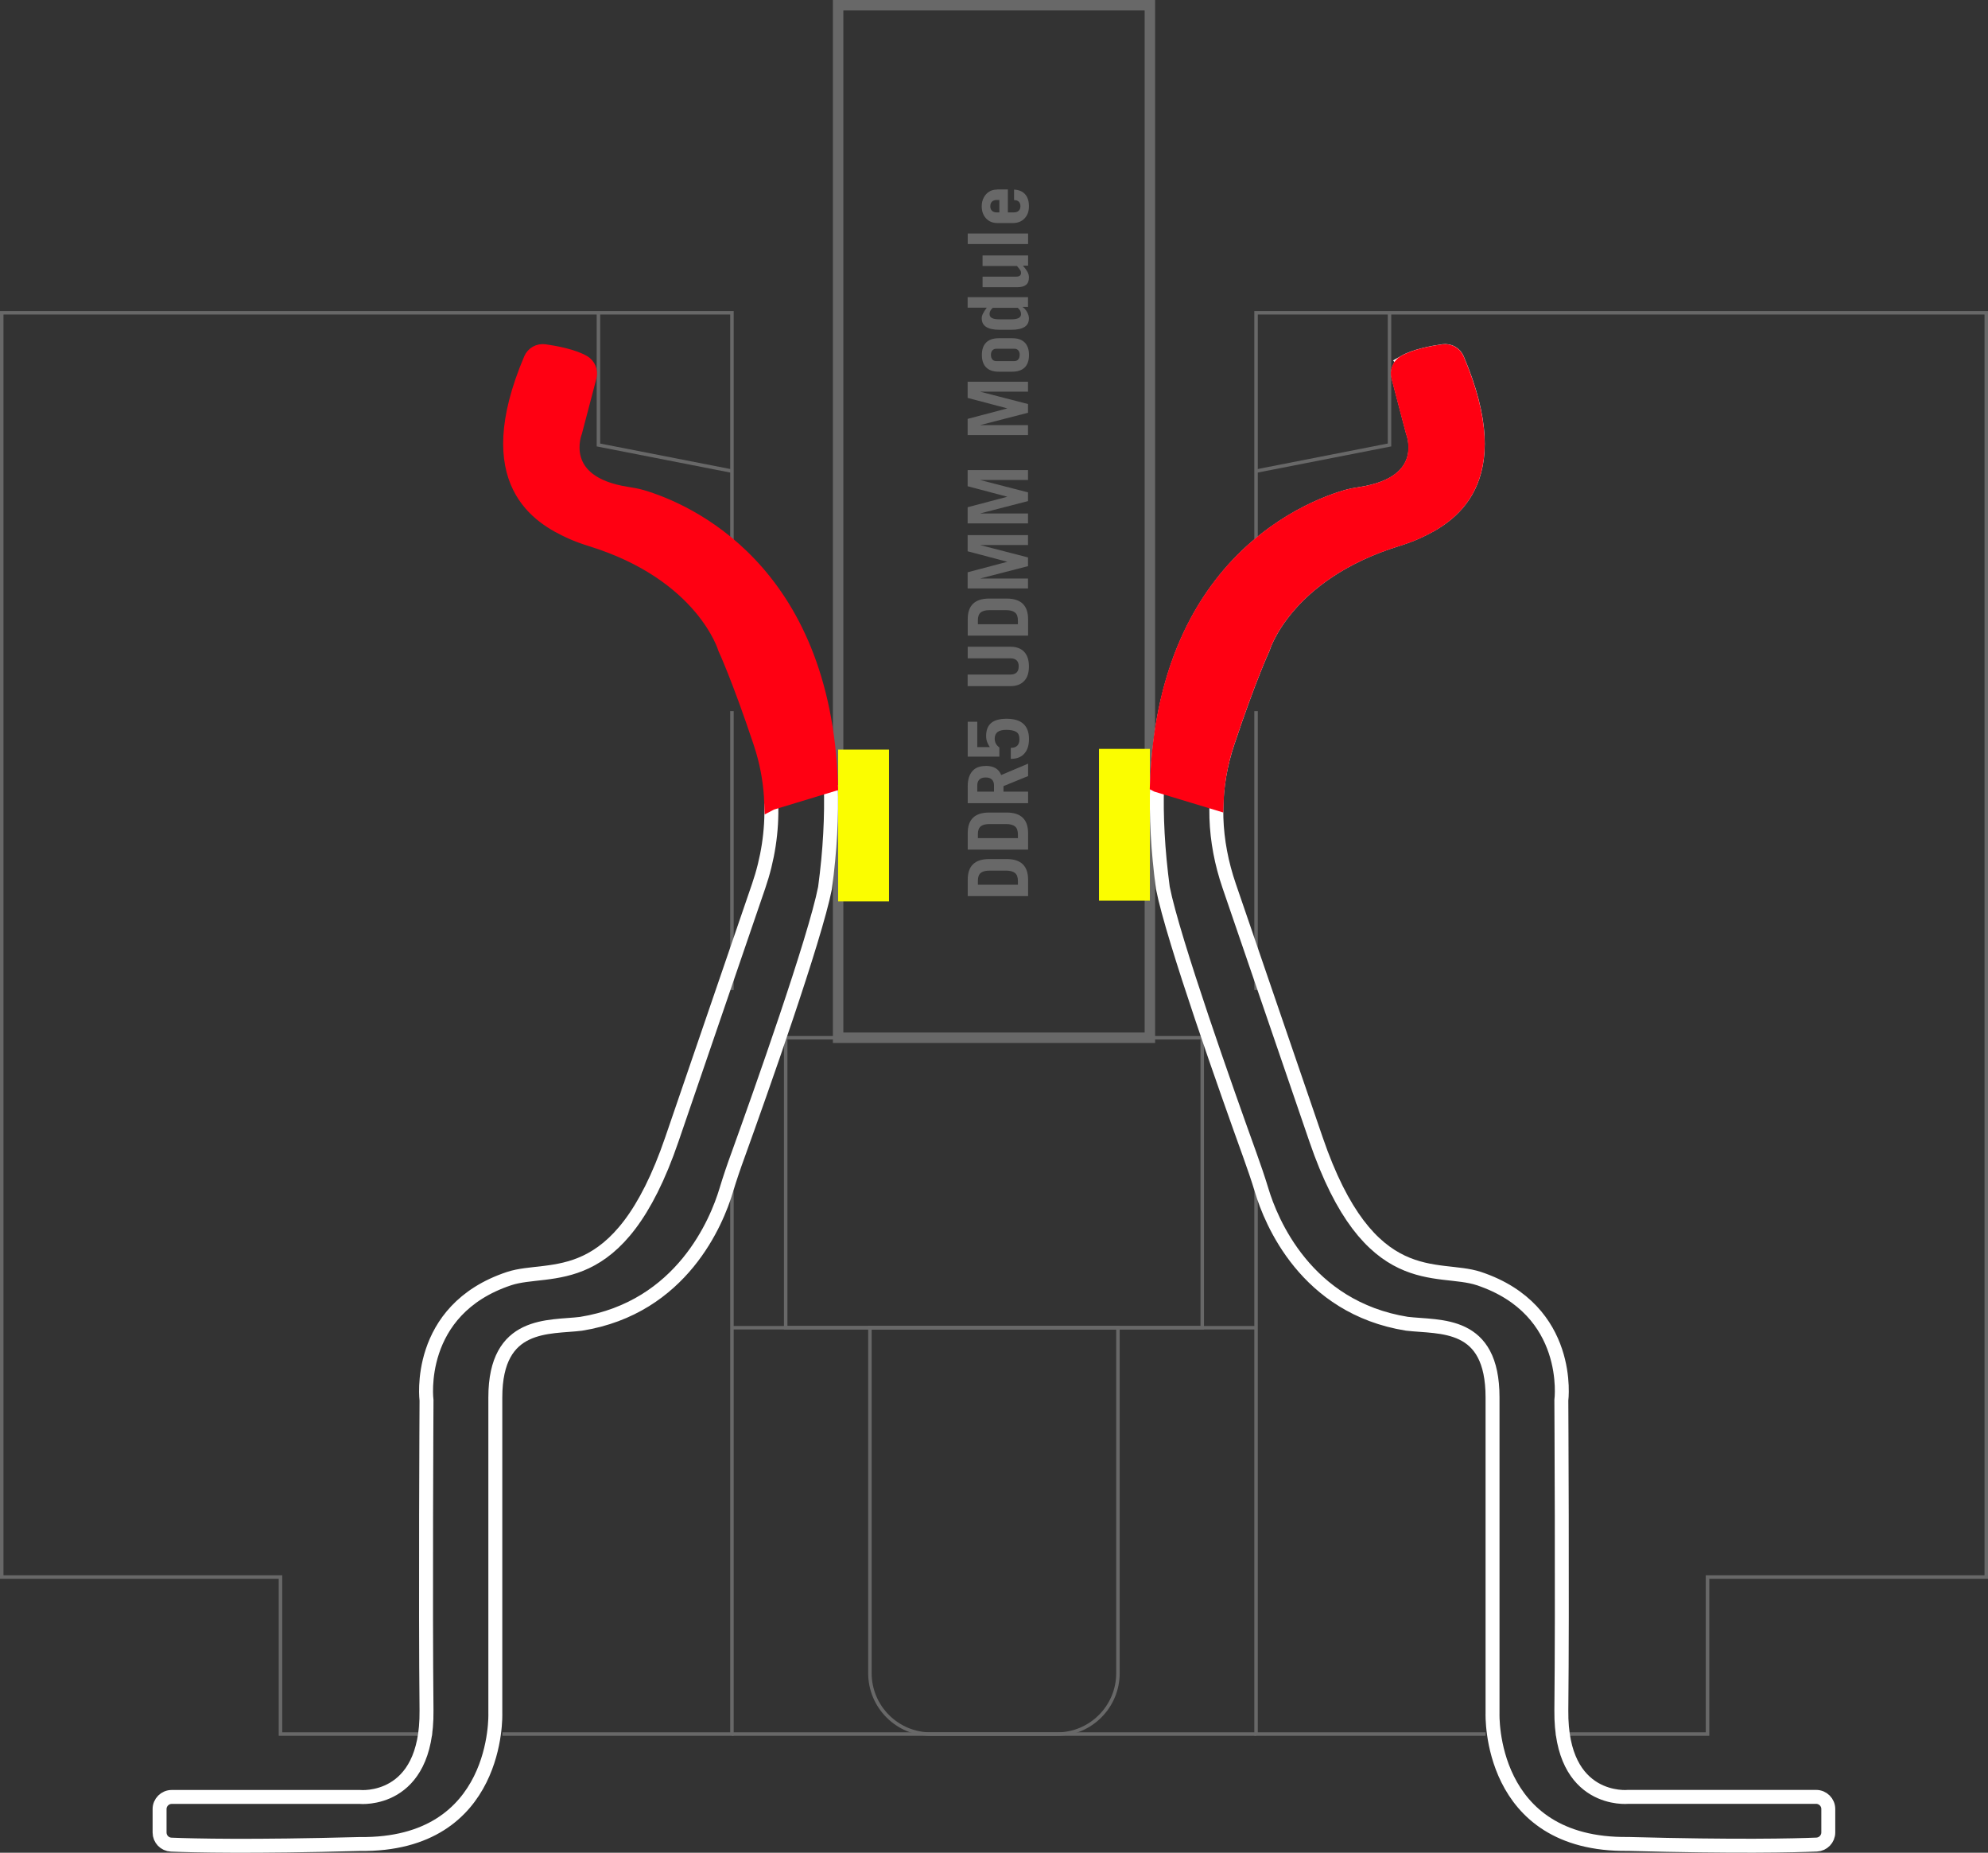 <?xml version="1.0" encoding="UTF-8"?><svg id="_圖層_1" xmlns="http://www.w3.org/2000/svg" viewBox="0 0 285.16 265.73"><rect x="0" y="0" width="285.16" height="265.73" fill="#333333" stroke="none"/><defs><style>.cls-1{stroke-width:1.5px;}.cls-1,.cls-2,.cls-3,.cls-4{stroke-miterlimit:10;}.cls-1,.cls-3,.cls-4{fill:none;}.cls-1,.cls-4{stroke:#686868;}.cls-2{fill:#ff0012;stroke:#ff0012;}.cls-2,.cls-3{stroke-width:2px;}.cls-3{stroke:#fff;}.cls-5{fill:#686868;}.cls-5,.cls-6{stroke-width:0px;}.cls-6{fill:#fbfd00;}.cls-4{stroke-width:.5px;}</style></defs><polyline class="cls-4" points="85.84 44.86 85.84 63.82 104.99 67.57"/><line class="cls-4" x1="104.99" y1="142" x2="104.99" y2="101.99"/><polyline class="cls-4" points="72.06 248.71 104.99 248.71 104.99 170.78"/><polyline class="cls-4" points="104.99 77.64 104.99 44.86 .25 44.86 .25 226.19 40.23 226.19 40.23 248.71 61.99 248.71"/><polyline class="cls-4" points="199.31 44.86 199.31 63.82 180.17 67.57"/><line class="cls-4" x1="180.17" y1="142" x2="180.17" y2="101.99"/><polyline class="cls-4" points="213.1 248.71 180.17 248.71 180.17 170.78"/><polyline class="cls-4" points="180.17 77.64 180.17 44.86 284.91 44.86 284.91 226.19 244.93 226.19 244.93 248.71 223.17 248.71"/><rect class="cls-4" x="112.7" y="148.84" width="59.75" height="41.59"/><path class="cls-4" d="M124.79,190.43h35.57v49.54c0,4.83-3.92,8.75-8.75,8.75h-18.08c-4.83,0-8.75-3.92-8.75-8.75v-49.54h0Z"/><line class="cls-4" x1="180.17" y1="190.43" x2="104.99" y2="190.43"/><line class="cls-4" x1="180.17" y1="248.71" x2="104.99" y2="248.71"/><rect class="cls-1" x="120.22" y=".75" width="44.72" height="148.09"/><path class="cls-5" d="M141.89,123.21h2.5c2.06,0,3.08.99,3.08,2.96v2.36h-8.66v-2.36c0-1.98,1.03-2.96,3.08-2.96ZM144.33,124.87h-2.39c-.58,0-1,.11-1.27.34-.27.22-.4.59-.4,1.11v.57h5.74v-.52c0-.55-.14-.94-.42-1.16-.28-.22-.7-.34-1.26-.34Z"/><path class="cls-5" d="M141.89,116.54h2.5c2.06,0,3.08.99,3.08,2.96v2.36h-8.66v-2.36c0-1.98,1.03-2.96,3.08-2.96ZM144.33,118.19h-2.39c-.58,0-1,.11-1.27.34-.27.22-.4.59-.4,1.1v.58h5.74v-.52c0-.55-.14-.94-.42-1.16-.28-.22-.7-.34-1.26-.34Z"/><path class="cls-5" d="M141.4,109.85c1.14,0,1.88.44,2.21,1.31l3.86-1.63v1.78l-3.53,1.44v.79h3.53v1.66h-8.66v-2.44c0-.9.21-1.61.64-2.13.43-.52,1.08-.77,1.95-.77ZM141.38,111.51c-.39,0-.69.1-.89.29s-.31.48-.31.86v.88h2.4v-.89c0-.37-.1-.65-.31-.85s-.5-.29-.89-.29Z"/><path class="cls-5" d="M140.18,107.15h1.8c-.17-.24-.3-.49-.39-.74s-.14-.53-.14-.85c0-.83.24-1.45.72-1.86.48-.41,1.22-.61,2.21-.61,1.08,0,1.89.24,2.42.73.53.48.8,1.21.8,2.18,0,.9-.23,1.6-.68,2.1s-1.09.74-1.93.74v-1.58c.82,0,1.24-.41,1.24-1.24,0-.52-.16-.87-.48-1.06-.32-.19-.79-.28-1.4-.28-.57,0-.99.1-1.26.31-.27.21-.41.52-.41.95,0,.52.22.94.67,1.27v1.31h-4.54v-5h1.37v3.64Z"/><path class="cls-5" d="M146.13,95.6c0-.78-.4-1.18-1.21-1.18h-6.11v-1.66h6.13c.85,0,1.5.24,1.96.72.46.48.69,1.18.69,2.11s-.23,1.62-.7,2.1c-.46.48-1.12.72-1.96.72h-6.13v-1.66h6.11c.81,0,1.21-.39,1.21-1.16Z"/><path class="cls-5" d="M141.89,85.85h2.5c2.06,0,3.08.99,3.08,2.96v2.36h-8.66v-2.36c0-1.98,1.03-2.96,3.08-2.96ZM144.33,87.51h-2.39c-.58,0-1,.11-1.27.34-.27.22-.4.59-.4,1.1v.58h5.74v-.52c0-.55-.14-.94-.42-1.16-.28-.22-.7-.34-1.26-.34Z"/><path class="cls-5" d="M144.48,80.57l-5.68-1.5v-2.32h8.66v1.42h-6.82v.02l6.82,1.76v1.25l-6.82,1.76v.02h6.82v1.42h-8.66v-2.32l5.68-1.5v-.02Z"/><path class="cls-5" d="M144.48,71.24l-5.68-1.5v-2.32h8.66v1.42h-6.82v.02l6.82,1.76v1.25l-6.82,1.76v.02h6.82v1.42h-8.66v-2.32l5.68-1.5v-.02Z"/><path class="cls-5" d="M144.48,58.57l-5.68-1.5v-2.32h8.66v1.42h-6.82v.02l6.82,1.76v1.25l-6.82,1.76v.02h6.82v1.42h-8.66v-2.32l5.68-1.5v-.02Z"/><path class="cls-5" d="M143.24,48.51h1.96c.78,0,1.37.2,1.78.61s.62,1,.62,1.79-.21,1.4-.62,1.8c-.42.4-1.01.6-1.79.6h-1.94c-.78,0-1.38-.2-1.79-.61s-.62-1-.62-1.79.21-1.39.62-1.79,1.01-.61,1.79-.61ZM146.27,50.91c0-.27-.07-.49-.2-.65-.14-.16-.32-.24-.54-.24h-2.63c-.22,0-.41.08-.55.23-.14.16-.21.37-.21.65s.07.49.2.65.32.24.55.24h2.63c.22,0,.4-.08.54-.24.14-.16.2-.38.2-.65Z"/><path class="cls-5" d="M147.47,44.02h-.79v.02c.25.15.46.39.64.71.18.32.27.62.27.9,0,.57-.21.99-.64,1.25-.42.27-1.06.4-1.9.4h-1.68c-.85,0-1.49-.14-1.91-.41-.43-.27-.64-.69-.64-1.25,0-.21.06-.43.17-.65.11-.23.3-.51.55-.86h-2.74v-1.51h8.66v1.39ZM141.95,45.07c0,.26.12.44.37.56.24.12.62.17,1.12.17h1.58c.48,0,.84-.06,1.08-.18s.36-.31.36-.56c0-.17-.04-.33-.11-.47-.07-.15-.19-.29-.36-.44h-3.58c-.17.15-.29.3-.36.44-.07.14-.11.3-.11.48Z"/><path class="cls-5" d="M146.46,39.14c0-.14-.04-.28-.13-.41-.09-.13-.24-.33-.46-.58h-4.93v-1.51h6.53v1.46h-.74c.3.34.52.65.66.91.14.26.2.53.2.79,0,.49-.14.84-.42,1.06s-.68.33-1.21.33h-5.02v-1.51h4.81c.47,0,.71-.18.71-.54Z"/><path class="cls-5" d="M147.47,35h-8.66v-1.51h8.66v1.51Z"/><path class="cls-5" d="M143.02,27.17h1.55v3.29h.89c.27,0,.49-.08.66-.23.17-.16.25-.37.25-.65s-.08-.5-.23-.65c-.16-.16-.38-.23-.68-.23v-1.51c.69.04,1.22.26,1.58.67.37.4.55.98.55,1.73s-.21,1.3-.63,1.74c-.42.44-.98.66-1.67.66h-2.2c-.69,0-1.24-.22-1.65-.67-.41-.44-.62-1.02-.62-1.73,0-.46.09-.87.28-1.23.18-.36.44-.65.77-.86s.71-.31,1.15-.31ZM142.05,29.57c0,.29.08.51.24.66s.37.23.64.23h.42v-1.78h-.37c-.29,0-.51.08-.68.23-.16.15-.25.37-.25.66Z"/><path class="cls-3" d="M110.63,115.19c.14,4.02-.49,8.06-1.81,11.9-2.23,6.5-6.97,20.31-12.44,36.31-7.6,22.24-17.46,18.02-23.37,19.99-13.51,4.5-11.83,17.46-11.83,17.46,0,0-.16,29.28,0,44.49.14,13.37-9.57,12.39-9.57,12.39h-26.98c-.96,0-1.74.78-1.74,1.74v3.36c0,.93.73,1.7,1.67,1.74,3.23.13,11.46.33,27.05-.09,20.13.25,19.44-18.72,19.44-18.72v-45.33c0-10.98,7.75-10,12.28-10.56,14.54-2.32,19.52-14.78,20.82-19.09.53-1.76,1.12-3.49,1.75-5.21,3.19-8.85,10.99-30.85,12.44-38.21.73-5.41.97-10.31.83-14.75"/><path class="cls-3" d="M201.47,51.94c-.74.43-1.1,1.3-.88,2.12l2.07,7.88s2.93,7.28-7.44,8.89c-.71.11-1.41.23-2.1.43-7.16,2.1-32.13,12.8-26.32,56.09,1.45,7.36,9.25,29.36,12.44,38.21.62,1.73,1.22,3.46,1.75,5.21,1.3,4.31,6.28,16.76,20.82,19.09,4.82.56,12.28-.42,12.28,10.56v45.33s-.69,18.97,19.44,18.72c15.59.42,23.82.22,27.05.09.93-.04,1.67-.81,1.67-1.74v-3.36c0-.96-.78-1.74-1.74-1.74h-26.98s-9.71.99-9.57-12.39c.16-15.2,0-44.49,0-44.49,0,0,1.69-12.95-11.83-17.46-5.91-1.97-15.77,2.25-23.37-19.99-5.47-16-10.21-29.81-12.44-36.31s-2.47-13.06-.59-19.42c.11-.38.23-.76.36-1.15,3.1-9.29,5.07-13.51,5.07-13.51,0,0,3.1-10.65,19.23-15.64.97-.3,1.92-.64,2.85-1.06,4.5-2.05,13.35-7.03,5.79-24.82-.33-.78-1.15-1.23-1.99-1.12-1.57.22-4.07.69-5.59,1.56Z"/><rect class="cls-6" x="120.22" y="107.51" width="7.3" height="21.77"/><rect class="cls-6" x="157.64" y="107.41" width="7.3" height="21.77"/><path class="cls-2" d="M165.94,112.6c.99-31.08,20.88-39.51,27.15-41.34.69-.2,1.39-.33,2.1-.43,10.37-1.61,7.44-8.89,7.44-8.89l-2.07-7.88c-.22-.83.14-1.7.88-2.12,1.52-.88,4.02-1.35,5.59-1.56.84-.12,1.66.34,1.99,1.12,7.56,17.79-1.29,22.77-5.79,24.82-.92.42-1.88.76-2.85,1.06-16.13,4.99-19.23,15.64-19.23,15.64,0,0-1.97,4.22-5.07,13.51-.13.39-.25.77-.36,1.15-.72,2.46-1.12,4.98-1.21,7.52l-8.55-2.59Z"/><path class="cls-2" d="M110.63,115.19c-.09-2.54-.49-5.06-1.21-7.52-.11-.38-.23-.76-.36-1.15-3.1-9.29-5.07-13.51-5.07-13.51,0,0-3.1-10.65-19.23-15.64-.97-.3-1.92-.64-2.85-1.06-4.5-2.05-13.35-7.03-5.79-24.82.33-.78,1.15-1.23,1.99-1.12,1.57.22,4.07.69,5.59,1.56.74.43,1.1,1.3.88,2.12l-2.07,7.88s-2.93,7.28,7.44,8.89c.71.11,1.41.23,2.1.43,6.27,1.84,26.16,10.26,27.15,41.34l-8.55,2.59Z"/></svg>